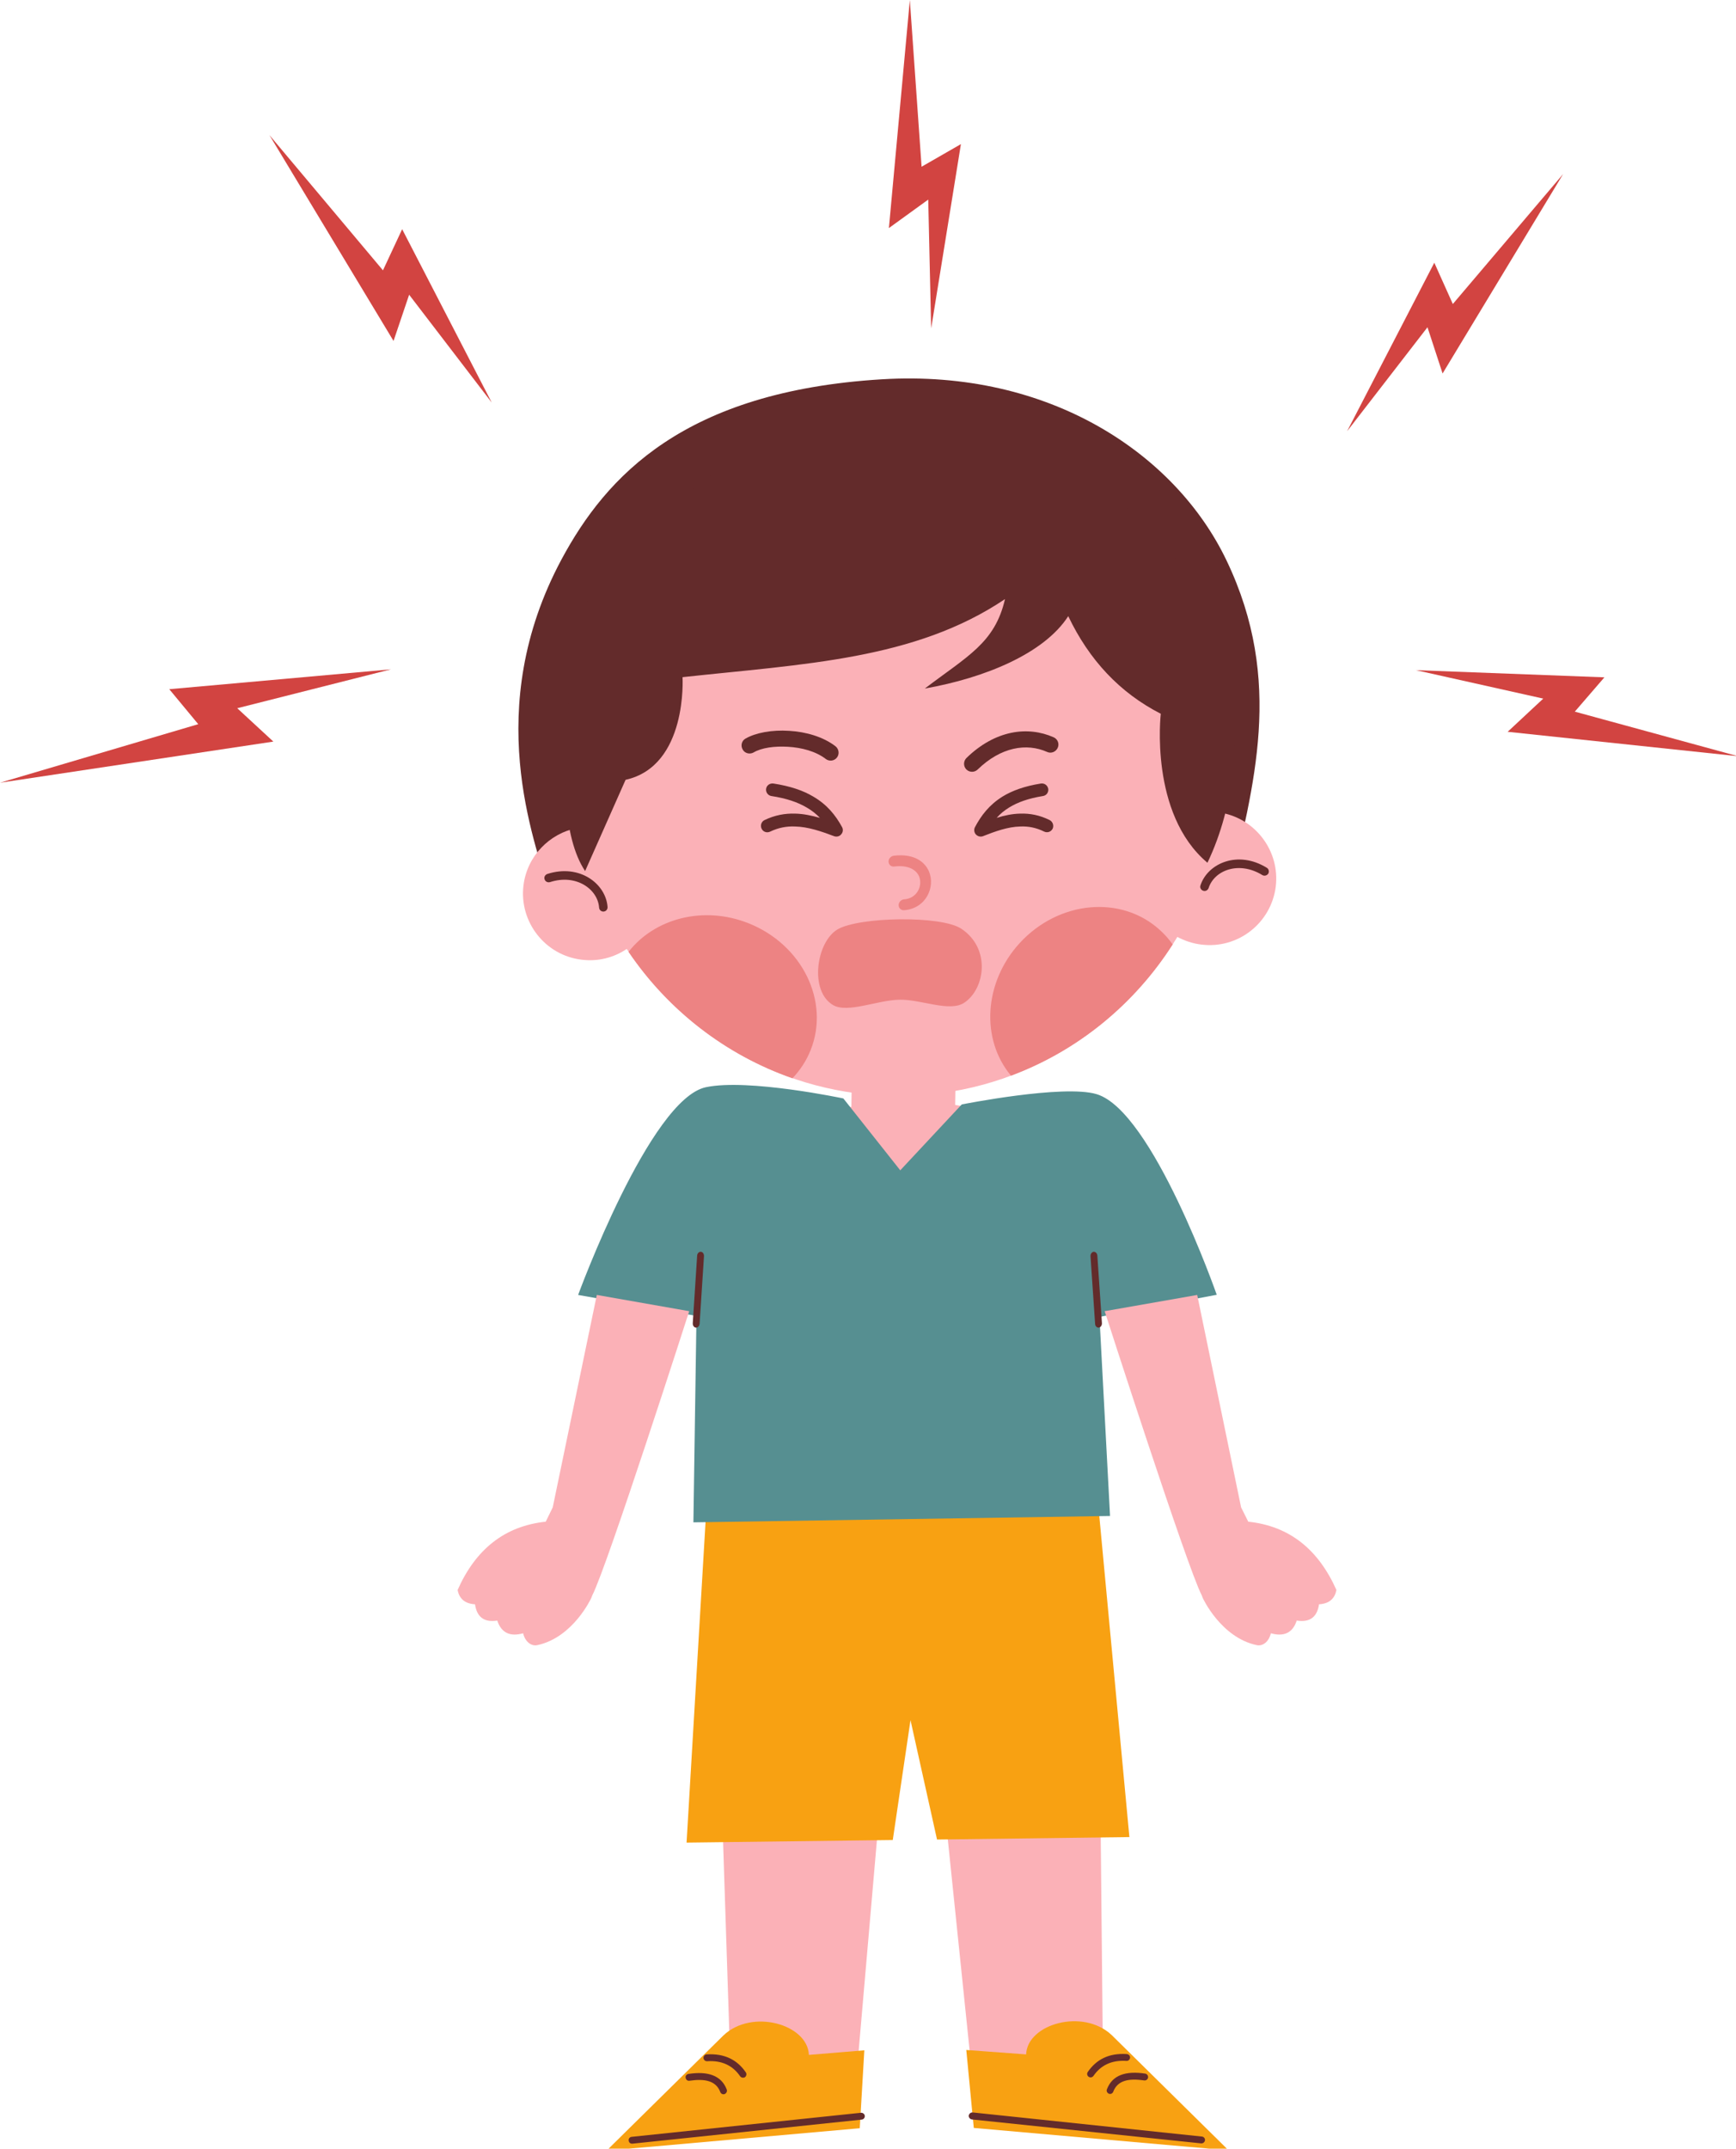 <?xml version="1.0" encoding="UTF-8"?><svg xmlns="http://www.w3.org/2000/svg" xmlns:xlink="http://www.w3.org/1999/xlink" height="51.6" preserveAspectRatio="xMidYMid meet" version="1.0" viewBox="0.0 0.0 41.7 51.6" width="41.7" zoomAndPan="magnify"><defs><clipPath id="a"><path d="M 34 16 L 41.75 16 L 41.75 19 L 34 19 Z M 34 16"/></clipPath><clipPath id="b"><path d="M 14 26 L 30 26 L 30 51.648 L 14 51.648 Z M 14 26"/></clipPath><clipPath id="c"><path d="M 14 48 L 21 48 L 21 51.648 L 14 51.648 Z M 14 48"/></clipPath><clipPath id="d"><path d="M 23 48 L 30 48 L 30 51.648 L 23 51.648 Z M 23 48"/></clipPath><clipPath id="e"><path d="M 23 50 L 29 50 L 29 51.648 L 23 51.648 Z M 23 50"/></clipPath><clipPath id="f"><path d="M 15 50 L 21 50 L 21 51.648 L 15 51.648 Z M 15 50"/></clipPath></defs><g><g id="change1_2"><path d="M 21.18 9.109 C 25.219 8.863 28.242 10.91 29.461 13.457 C 30.855 16.367 30.105 18.871 29.527 21.406 C 29.035 23.559 13.91 23.949 13.195 21.438 C 12.84 20.18 11.566 17.02 13.488 13.434 C 14.562 11.434 16.438 9.398 21.18 9.109" fill="#632b2b" fill-rule="evenodd"/></g><g id="change2_1"><path d="M 29.344 19.52 C 29.398 19.148 29.426 18.766 29.426 18.379 C 29.438 13.98 25.93 10.406 21.594 10.395 C 17.262 10.383 13.734 13.945 13.723 18.34 C 13.723 18.867 13.773 19.383 13.867 19.883 C 13.203 20.012 12.66 20.555 12.574 21.266 C 12.469 22.141 13.094 22.941 13.969 23.047 C 14.367 23.098 14.746 22.996 15.055 22.789 C 16.461 24.91 18.848 26.312 21.555 26.32 C 24.402 26.328 26.898 24.793 28.281 22.5 C 28.457 22.594 28.652 22.66 28.859 22.684 C 29.738 22.793 30.535 22.168 30.645 21.289 C 30.746 20.445 30.168 19.672 29.344 19.52" fill="#fbb1b7" fill-rule="evenodd"/></g><g id="change3_1"><path d="M 19.035 25.895 C 19.219 25.703 19.371 25.473 19.473 25.215 C 19.938 24.047 19.27 22.684 17.98 22.172 C 16.898 21.742 15.723 22.055 15.098 22.859 C 16.047 24.258 17.422 25.332 19.035 25.895" fill="#ed8383" fill-rule="evenodd"/></g><g id="change3_2"><path d="M 28.168 22.68 C 28.082 22.559 27.98 22.441 27.867 22.34 C 26.941 21.488 25.434 21.625 24.496 22.645 C 23.629 23.59 23.555 24.961 24.285 25.832 C 25.891 25.234 27.25 24.117 28.168 22.68" fill="#ed8383" fill-rule="evenodd"/></g><g id="change1_3"><path d="M 29.164 14.703 C 29.164 14.703 30.371 17.852 29.004 20.719 C 27.602 19.543 27.883 17.141 27.883 17.141 C 26.898 16.637 26.164 15.852 25.66 14.797 C 25.082 15.695 23.656 16.281 22.215 16.535 C 23.242 15.754 23.898 15.441 24.141 14.387 C 21.977 15.844 19.312 15.945 16.395 16.262 C 16.395 16.262 16.523 18.395 15.027 18.727 L 14.055 20.918 C 12.973 19.309 14.023 14.551 14.023 14.551 C 14.023 14.551 17.137 10.023 20.961 9.785 C 26.152 9.465 29.164 14.703 29.164 14.703" fill="#632b2b" fill-rule="evenodd"/></g><g id="change1_4"><path d="M 30.324 21.016 C 29.762 20.668 29.168 20.898 29.031 21.328 C 29.012 21.379 28.957 21.41 28.902 21.391 C 28.848 21.375 28.816 21.316 28.836 21.262 C 29.008 20.734 29.734 20.41 30.43 20.84 C 30.477 20.867 30.492 20.934 30.465 20.98 C 30.434 21.027 30.371 21.043 30.324 21.016" fill="#632b2b" fill-rule="evenodd"/></g><g id="change1_5"><path d="M 13.148 20.988 C 13.926 20.738 14.555 21.227 14.594 21.781 C 14.598 21.84 14.555 21.887 14.5 21.891 C 14.441 21.895 14.395 21.852 14.391 21.797 C 14.359 21.352 13.84 20.98 13.211 21.184 C 13.156 21.199 13.098 21.172 13.082 21.117 C 13.062 21.062 13.094 21.008 13.148 20.988" fill="#632b2b" fill-rule="evenodd"/></g><g id="change1_6"><path d="M 18.102 18.07 C 18.293 17.957 18.605 17.914 18.93 17.934 C 19.258 17.953 19.598 18.043 19.836 18.227 C 19.918 18.289 20.039 18.277 20.105 18.191 C 20.168 18.109 20.152 17.988 20.07 17.922 C 19.777 17.695 19.359 17.574 18.957 17.551 C 18.543 17.523 18.148 17.598 17.906 17.738 C 17.816 17.789 17.785 17.906 17.84 18 C 17.891 18.094 18.012 18.121 18.102 18.07" fill="#632b2b" fill-rule="evenodd"/></g><g id="change1_7"><path d="M 23.484 18.48 C 24.039 17.941 24.656 17.836 25.156 18.059 C 25.25 18.102 25.363 18.055 25.406 17.961 C 25.453 17.863 25.406 17.75 25.312 17.707 C 24.688 17.43 23.906 17.531 23.215 18.203 C 23.141 18.277 23.137 18.398 23.211 18.477 C 23.285 18.551 23.406 18.555 23.484 18.48" fill="#632b2b" fill-rule="evenodd"/></g><g id="change3_3"><path d="M 21.48 20.809 C 21.805 20.77 22 20.879 22.074 21.039 C 22.172 21.266 22.031 21.578 21.715 21.598 C 21.645 21.605 21.586 21.664 21.586 21.738 C 21.586 21.809 21.645 21.863 21.715 21.859 C 22.242 21.82 22.477 21.301 22.312 20.922 C 22.207 20.684 21.941 20.492 21.465 20.551 C 21.395 20.562 21.34 20.625 21.344 20.695 C 21.348 20.77 21.41 20.82 21.48 20.809" fill="#ed8383" fill-rule="evenodd"/></g><g id="change1_8"><path d="M 25.004 18.816 C 24.609 18.879 24.312 18.988 24.082 19.129 C 23.762 19.328 23.566 19.586 23.418 19.867 C 23.391 19.922 23.398 19.992 23.441 20.039 C 23.484 20.086 23.551 20.102 23.609 20.082 C 23.906 19.965 24.207 19.855 24.512 19.848 C 24.699 19.84 24.887 19.875 25.078 19.969 C 25.156 20.008 25.246 19.977 25.285 19.902 C 25.32 19.828 25.289 19.734 25.215 19.695 C 24.973 19.574 24.738 19.531 24.504 19.539 C 24.316 19.543 24.129 19.582 23.941 19.641 C 24.023 19.547 24.121 19.465 24.242 19.391 C 24.445 19.266 24.707 19.172 25.051 19.117 C 25.137 19.105 25.191 19.027 25.18 18.945 C 25.164 18.859 25.09 18.805 25.004 18.816" fill="#632b2b" fill-rule="evenodd"/></g><g id="change1_9"><path d="M 18.531 19.117 C 18.891 19.172 19.164 19.266 19.375 19.391 C 19.504 19.465 19.605 19.547 19.695 19.641 C 19.496 19.586 19.301 19.543 19.102 19.539 C 18.859 19.531 18.613 19.574 18.363 19.695 C 18.289 19.73 18.258 19.824 18.293 19.898 C 18.328 19.977 18.418 20.008 18.496 19.973 C 18.699 19.875 18.898 19.84 19.094 19.848 C 19.414 19.855 19.727 19.965 20.039 20.082 C 20.098 20.102 20.168 20.086 20.207 20.035 C 20.25 19.988 20.258 19.918 20.227 19.863 C 20.074 19.582 19.867 19.32 19.527 19.125 C 19.289 18.984 18.984 18.879 18.578 18.816 C 18.492 18.805 18.414 18.859 18.402 18.945 C 18.391 19.027 18.449 19.105 18.531 19.117" fill="#632b2b" fill-rule="evenodd"/></g><g id="change3_4"><path d="M 20.117 22.32 C 19.605 22.625 19.438 23.805 20.012 24.137 C 20.359 24.34 21.082 24.016 21.605 24.008 C 22.129 23.996 22.82 24.32 23.172 24.074 C 23.66 23.738 23.805 22.781 23.094 22.305 C 22.613 21.98 20.633 22.016 20.117 22.32" fill="#ed8383" fill-rule="evenodd"/></g><g id="change4_1"><path d="M 32.359 10.355 L 34.453 6.309 L 34.898 7.301 L 37.547 4.18 L 34.652 8.969 L 34.289 7.859 L 32.359 10.355" fill="#d24441" fill-rule="evenodd"/></g><g id="change4_2"><path d="M 11.812 9.668 L 9.66 5.504 L 9.199 6.492 L 6.473 3.246 L 9.453 8.188 L 9.828 7.078 L 11.812 9.668" fill="#d24441" fill-rule="evenodd"/></g><g id="change4_3"><path d="M 22.367 7.887 L 23.082 3.461 L 22.137 4.004 L 21.855 0 L 21.352 5.477 L 22.297 4.793 L 22.367 7.887" fill="#d24441" fill-rule="evenodd"/></g><g clip-path="url(#a)" id="change4_5"><path d="M 34.012 16.094 L 38.539 16.266 L 37.828 17.09 L 41.746 18.16 L 36.215 17.574 L 37.07 16.777 L 34.012 16.094" fill="#d24441" fill-rule="evenodd"/></g><g id="change4_4"><path d="M 9.391 16.074 L 4.066 16.551 L 4.762 17.391 L 0 18.797 L 6.566 17.809 L 5.699 17.008 L 9.391 16.074" fill="#d24441" fill-rule="evenodd"/></g><g id="change2_2"><path d="M 22.961 25.332 L 20.469 25.297 L 20.434 27.75 L 22.926 27.785 L 22.961 25.332" fill="#fbb1b7" fill-rule="evenodd"/></g><g clip-path="url(#b)" id="change2_5"><path d="M 26.312 31.238 L 28.664 30.883 L 27.707 28.547 L 25.152 26.883 L 22.688 26.496 L 20.617 26.559 L 17.918 26.918 C 15.941 26.582 14.918 29.586 16.945 31.262 L 17.523 48.949 L 14.715 51.578 L 20.477 50.965 L 21.41 40.203 L 22.355 40.188 L 23.465 50.926 L 29.258 51.395 L 26.488 48.875 L 26.312 31.238" fill="#fbb1b7" fill-rule="evenodd"/></g><g clip-path="url(#c)" id="change5_2"><path d="M 14.57 51.648 L 20.652 51.109 L 20.762 49.238 L 19.43 49.348 C 19.402 48.613 18.066 48.23 17.379 48.879 L 14.57 51.648" fill="#f8a112" fill-rule="evenodd"/></g><g clip-path="url(#d)" id="change5_3"><path d="M 29.512 51.641 L 23.391 51.102 L 23.211 49.23 L 24.648 49.336 C 24.676 48.605 26.012 48.223 26.703 48.871 L 29.512 51.641" fill="#f8a112" fill-rule="evenodd"/></g><g clip-path="url(#e)" id="change1_1"><path d="M 23.344 50.898 L 28.852 51.473 C 28.898 51.477 28.938 51.445 28.945 51.398 C 28.949 51.352 28.914 51.312 28.871 51.309 L 23.363 50.73 C 23.316 50.727 23.277 50.762 23.27 50.805 C 23.266 50.852 23.301 50.891 23.344 50.898" fill="#632b2b" fill-rule="evenodd"/></g><g clip-path="url(#f)" id="change1_16"><path d="M 20.68 50.738 L 15.172 51.316 C 15.129 51.32 15.094 51.359 15.102 51.406 C 15.105 51.453 15.145 51.484 15.191 51.48 L 20.699 50.902 C 20.742 50.898 20.777 50.859 20.773 50.812 C 20.77 50.77 20.727 50.734 20.68 50.738" fill="#632b2b" fill-rule="evenodd"/></g><g id="change1_10"><path d="M 27.508 49.797 C 27.043 49.727 26.719 49.832 26.59 50.172 C 26.57 50.215 26.594 50.262 26.637 50.281 C 26.68 50.297 26.727 50.273 26.742 50.23 C 26.844 49.961 27.113 49.906 27.48 49.961 C 27.527 49.969 27.57 49.938 27.578 49.891 C 27.582 49.844 27.551 49.805 27.508 49.797" fill="#632b2b" fill-rule="evenodd"/></g><g id="change1_11"><path d="M 16.562 49.969 C 16.93 49.914 17.199 49.969 17.301 50.238 C 17.316 50.281 17.363 50.305 17.406 50.289 C 17.449 50.27 17.473 50.223 17.457 50.18 C 17.328 49.84 17 49.734 16.539 49.805 C 16.492 49.812 16.461 49.852 16.469 49.898 C 16.477 49.945 16.516 49.977 16.562 49.969" fill="#632b2b" fill-rule="evenodd"/></g><g id="change1_12"><path d="M 27.066 49.328 C 26.637 49.301 26.336 49.457 26.129 49.758 C 26.102 49.797 26.113 49.848 26.152 49.875 C 26.188 49.898 26.238 49.891 26.266 49.852 C 26.438 49.602 26.695 49.469 27.059 49.492 C 27.102 49.496 27.141 49.461 27.145 49.414 C 27.148 49.371 27.113 49.332 27.066 49.328" fill="#632b2b" fill-rule="evenodd"/></g><g id="change1_13"><path d="M 16.988 49.5 C 17.348 49.477 17.605 49.609 17.777 49.859 C 17.805 49.898 17.855 49.906 17.895 49.883 C 17.93 49.855 17.941 49.805 17.914 49.766 C 17.711 49.469 17.406 49.309 16.977 49.336 C 16.93 49.336 16.898 49.379 16.898 49.422 C 16.902 49.469 16.941 49.504 16.988 49.5" fill="#632b2b" fill-rule="evenodd"/></g><g id="change5_1"><path d="M 16.98 36.008 L 16.492 44.25 L 21.445 44.188 L 21.871 41.309 L 22.508 44.176 L 27.129 44.117 L 26.379 36.121 L 16.98 36.008" fill="#f8a112" fill-rule="evenodd"/></g><g id="change6_1"><path d="M 20.258 26.379 L 21.625 28.105 L 23.102 26.523 C 23.102 26.523 25.551 26.035 26.344 26.277 C 27.688 26.684 29.227 31.094 29.227 31.094 L 26.41 31.625 L 26.664 36.406 L 16.656 36.559 L 16.73 31.602 L 13.887 31.098 C 13.887 31.098 15.609 26.395 16.957 26.109 C 17.973 25.895 20.258 26.379 20.258 26.379" fill="#568f91" fill-rule="evenodd"/></g><g id="change2_3"><path d="M 13.277 36.199 L 13.109 36.543 C 12.117 36.648 11.422 37.211 10.992 38.184 C 11.031 38.383 11.156 38.512 11.41 38.527 C 11.453 38.824 11.621 38.969 11.945 38.918 C 12.047 39.23 12.27 39.305 12.566 39.223 C 12.613 39.426 12.762 39.539 12.906 39.508 C 13.77 39.324 14.203 38.375 14.203 38.375 L 14.227 38.312 C 14.582 37.633 16.555 31.488 16.555 31.488 L 14.336 31.098 L 13.277 36.199" fill="#fbb1b7" fill-rule="evenodd"/></g><g id="change2_4"><path d="M 29.812 36.199 L 29.984 36.543 C 30.977 36.648 31.668 37.211 32.102 38.184 C 32.062 38.383 31.938 38.512 31.684 38.527 C 31.641 38.824 31.473 38.969 31.148 38.918 C 31.047 39.23 30.824 39.305 30.527 39.223 C 30.48 39.426 30.332 39.539 30.188 39.508 C 29.324 39.324 28.891 38.375 28.891 38.375 L 28.867 38.312 C 28.512 37.633 26.535 31.488 26.535 31.488 L 28.758 31.098 L 29.812 36.199" fill="#fbb1b7" fill-rule="evenodd"/></g><g id="change1_14"><path d="M 16.805 31.789 L 16.91 30.172 C 16.914 30.113 16.883 30.066 16.836 30.062 C 16.789 30.059 16.75 30.098 16.746 30.152 L 16.641 31.773 C 16.637 31.828 16.668 31.879 16.715 31.883 C 16.762 31.887 16.801 31.844 16.805 31.789" fill="#632b2b" fill-rule="evenodd"/></g><g id="change1_15"><path d="M 26.305 31.789 L 26.195 30.172 C 26.191 30.113 26.227 30.066 26.27 30.062 C 26.316 30.059 26.355 30.098 26.359 30.152 L 26.469 31.773 C 26.473 31.828 26.438 31.879 26.391 31.883 C 26.348 31.887 26.305 31.844 26.305 31.789" fill="#632b2b" fill-rule="evenodd"/></g></g></svg>